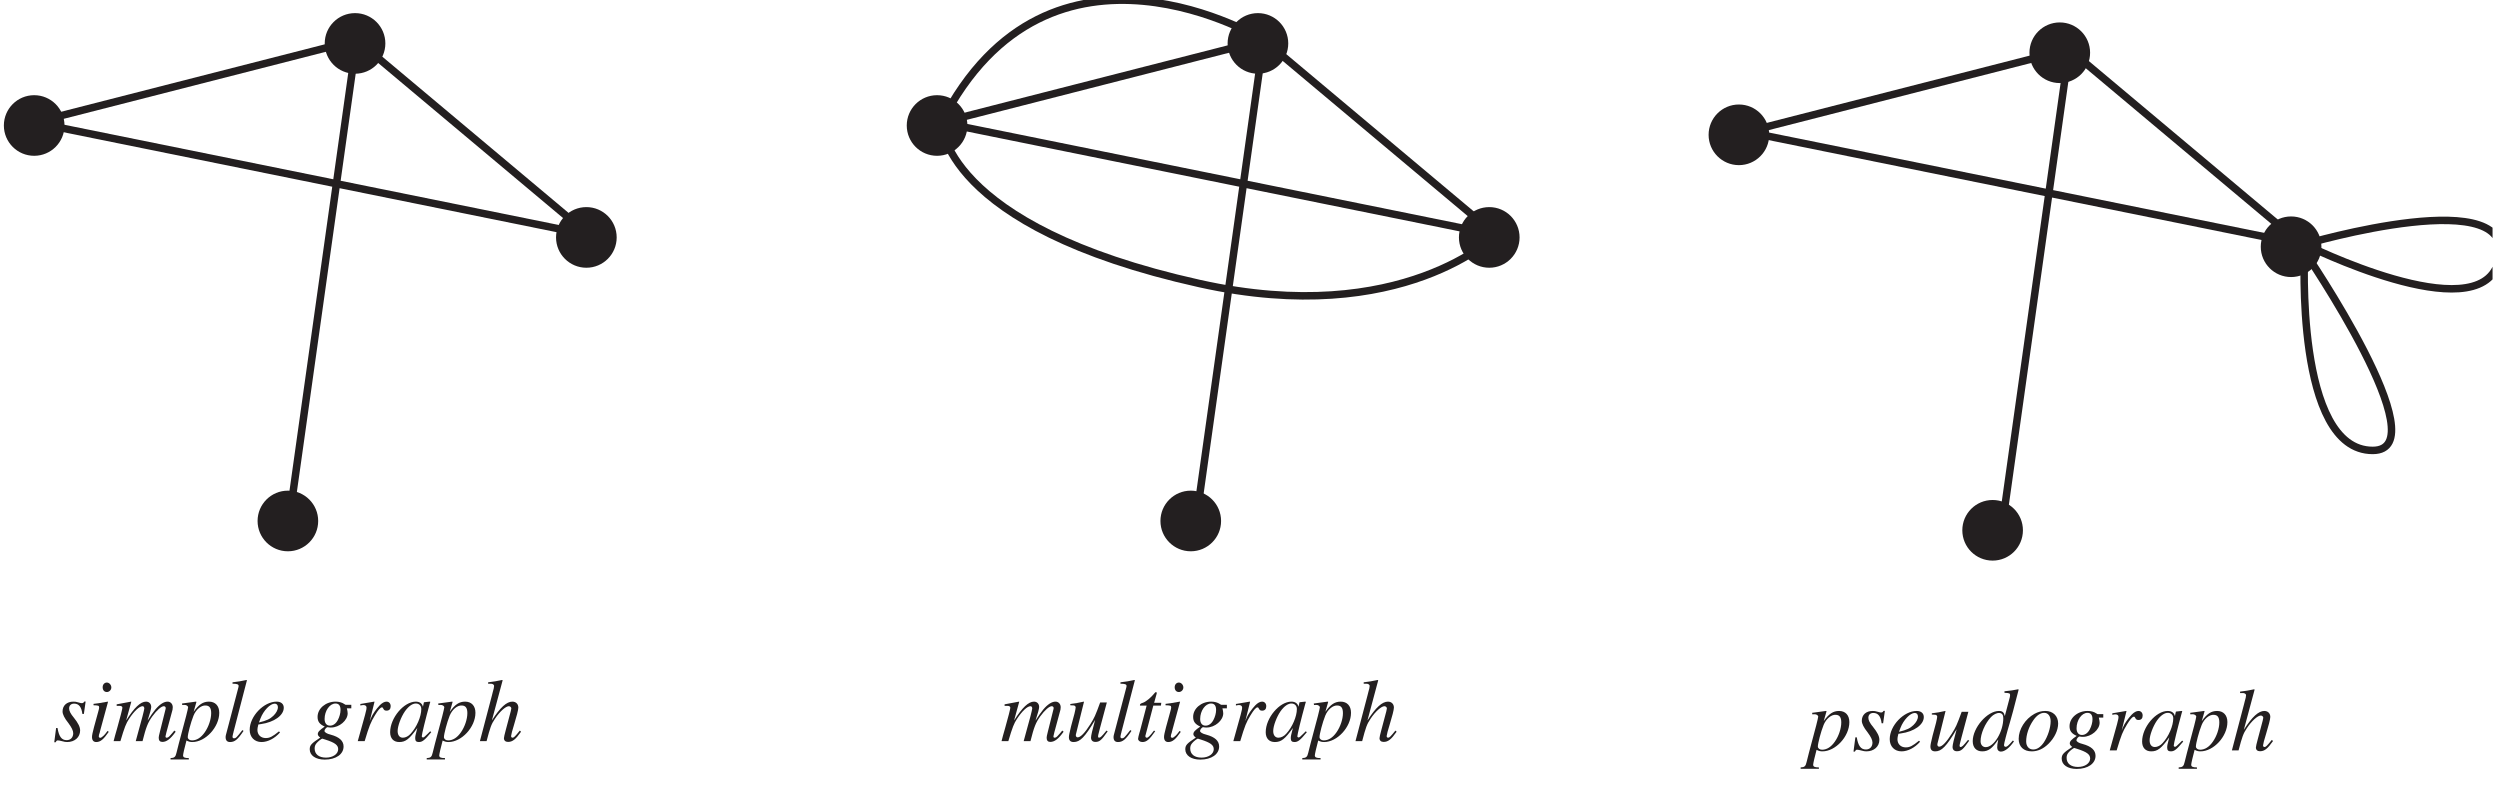 <?xml version="1.0" encoding="UTF-8"?>
<svg xmlns="http://www.w3.org/2000/svg" xmlns:xlink="http://www.w3.org/1999/xlink" width="333.52" height="105.52" viewBox="0 0 333.52 105.52">
<defs>
<g>
<g id="glyph-0-0">
</g>
<g id="glyph-0-1">
<path d="M 0.438 -1.75 L 0.188 0.156 L 0.375 0.156 C 0.484 -0.047 0.531 -0.094 0.672 -0.094 C 0.797 -0.094 1.016 -0.047 1.25 0.016 C 1.531 0.094 1.703 0.125 1.906 0.125 C 2.922 0.125 3.641 -0.516 3.641 -1.422 C 3.641 -1.891 3.375 -2.406 2.828 -3.094 C 2.359 -3.656 2.172 -4.031 2.172 -4.359 C 2.172 -4.75 2.422 -5 2.844 -5 C 3.469 -5 3.828 -4.547 3.938 -3.625 L 4.141 -3.625 L 4.375 -5.281 L 4.203 -5.281 C 4.094 -5.109 4.031 -5.062 3.844 -5.062 C 3.75 -5.062 3.641 -5.094 3.422 -5.156 C 3.125 -5.25 2.953 -5.266 2.75 -5.266 C 1.859 -5.266 1.297 -4.75 1.297 -3.953 C 1.297 -3.578 1.547 -3.062 2.062 -2.422 C 2.516 -1.812 2.719 -1.391 2.719 -1.047 C 2.719 -0.484 2.359 -0.125 1.844 -0.125 C 1.172 -0.125 0.812 -0.609 0.625 -1.75 Z M 0.438 -1.75 "/>
</g>
<g id="glyph-0-2">
<path d="M 2.656 -1.359 C 2.359 -0.969 2.281 -0.875 2.156 -0.75 C 1.953 -0.547 1.781 -0.438 1.672 -0.438 C 1.578 -0.438 1.484 -0.516 1.484 -0.609 C 1.484 -0.734 1.516 -0.922 1.609 -1.141 L 1.656 -1.344 L 1.672 -1.375 L 1.672 -1.406 L 2.719 -5.25 L 2.688 -5.266 C 1.469 -5.047 1.25 -5.016 0.781 -4.969 L 0.781 -4.781 C 1.422 -4.766 1.531 -4.734 1.531 -4.5 C 1.531 -4.406 1.5 -4.203 1.422 -3.969 L 0.844 -1.859 C 0.656 -1.141 0.578 -0.781 0.578 -0.547 C 0.578 -0.109 0.781 0.125 1.141 0.125 C 1.703 0.125 2.125 -0.234 2.812 -1.234 Z M 2.562 -7.812 C 2.234 -7.812 2 -7.547 2 -7.188 C 2 -6.797 2.219 -6.547 2.562 -6.547 C 2.875 -6.547 3.156 -6.828 3.156 -7.156 C 3.156 -7.5 2.875 -7.812 2.562 -7.812 Z M 2.562 -7.812 "/>
</g>
<g id="glyph-0-3">
<path d="M 8.234 -1.406 C 8.188 -1.344 8.125 -1.281 8.078 -1.203 C 7.875 -0.969 7.766 -0.844 7.75 -0.828 C 7.5 -0.531 7.375 -0.453 7.203 -0.453 C 7.109 -0.453 7.062 -0.516 7.062 -0.641 C 7.062 -0.688 7.109 -0.891 7.188 -1.188 L 8 -4.188 C 8.016 -4.25 8.031 -4.438 8.031 -4.516 C 8.031 -4.953 7.734 -5.266 7.344 -5.266 C 7.094 -5.266 6.859 -5.188 6.578 -5.016 C 5.984 -4.625 5.5 -4.047 4.672 -2.734 C 4.984 -3.672 5.156 -4.328 5.156 -4.547 C 5.156 -4.984 4.875 -5.266 4.469 -5.266 C 3.734 -5.266 2.906 -4.484 1.812 -2.75 L 2.5 -5.25 L 2.469 -5.266 C 1.812 -5.141 1.562 -5.094 0.547 -4.906 L 0.547 -4.703 C 1.094 -4.703 1.094 -4.703 1.203 -4.641 C 1.266 -4.609 1.312 -4.531 1.312 -4.453 C 1.312 -4.297 1.031 -3.203 0.609 -1.703 C 0.344 -0.797 0.297 -0.609 0.141 0 L 1.047 0 C 1.609 -1.891 1.797 -2.344 2.203 -2.969 C 2.875 -4 3.578 -4.656 4 -4.656 C 4.141 -4.656 4.234 -4.547 4.234 -4.344 C 4.234 -4.203 3.875 -2.781 3.391 -1.094 C 3.297 -0.75 3.25 -0.578 3.094 0 L 4 0 C 4.469 -1.859 4.703 -2.469 5.312 -3.312 C 5.906 -4.125 6.5 -4.656 6.844 -4.656 C 6.984 -4.656 7.094 -4.547 7.094 -4.406 C 7.094 -4.344 7.062 -4.219 7 -3.984 L 6.312 -1.234 C 6.188 -0.766 6.156 -0.562 6.156 -0.438 C 6.156 -0.078 6.328 0.109 6.641 0.109 C 7.203 0.109 7.719 -0.281 8.359 -1.172 L 8.422 -1.25 Z M 8.234 -1.406 "/>
</g>
<g id="glyph-0-4">
<path d="M 0.672 -4.812 L 0.938 -4.828 C 1.203 -4.844 1.453 -4.688 1.453 -4.5 C 1.453 -4.344 1.031 -2.688 0.594 -1.109 C 0.328 -0.094 0.078 0.797 -0.094 1.547 C -0.219 2.109 -0.375 2.25 -0.891 2.266 L -0.891 2.453 L 1.547 2.453 L 1.547 2.266 C 0.984 2.266 0.781 2.172 0.781 1.906 C 0.781 1.75 0.984 0.844 1.234 -0.078 C 1.531 0.078 1.75 0.125 2.016 0.125 C 3.766 0.125 5.609 -1.859 5.609 -3.781 C 5.609 -4.703 5.078 -5.266 4.234 -5.266 C 3.453 -5.266 2.875 -4.891 2.188 -3.906 L 2.531 -5.109 C 2.547 -5.172 2.562 -5.219 2.562 -5.219 C 2.562 -5.25 2.531 -5.266 2.5 -5.266 L 2.484 -5.266 L 0.641 -5.016 Z M 3.797 -4.75 C 4.297 -4.734 4.531 -4.422 4.531 -3.734 C 4.531 -2.922 4.188 -1.906 3.672 -1.172 C 3.172 -0.453 2.594 -0.094 1.969 -0.094 C 1.641 -0.094 1.406 -0.281 1.406 -0.531 C 1.406 -0.938 1.812 -2.5 2.172 -3.391 C 2.5 -4.203 3.188 -4.797 3.797 -4.75 Z M 3.797 -4.75 "/>
</g>
<g id="glyph-0-5">
<path d="M 2.719 -1.469 C 1.953 -0.484 1.859 -0.375 1.594 -0.375 C 1.469 -0.375 1.406 -0.453 1.406 -0.594 C 1.406 -0.688 1.453 -0.844 1.5 -1.062 C 1.516 -1.109 1.531 -1.141 1.531 -1.156 L 1.531 -1.188 L 3.328 -8.109 L 3.281 -8.156 C 2.562 -8 2.109 -7.922 1.406 -7.844 L 1.406 -7.656 C 1.984 -7.656 2.219 -7.578 2.219 -7.375 C 2.219 -7.328 2.219 -7.25 2.188 -7.156 L 0.531 -0.844 C 0.5 -0.734 0.484 -0.625 0.484 -0.531 C 0.484 -0.094 0.688 0.125 1.078 0.125 C 1.703 0.125 2.109 -0.203 2.875 -1.359 Z M 2.719 -1.469 "/>
</g>
<g id="glyph-0-6">
<path d="M 4.281 -1.297 C 3.422 -0.594 3.047 -0.406 2.516 -0.406 C 1.859 -0.406 1.406 -0.844 1.406 -1.5 C 1.406 -1.672 1.438 -1.844 1.531 -2.219 L 1.859 -2.266 C 3.656 -2.516 4.922 -3.438 4.922 -4.453 C 4.922 -4.953 4.562 -5.266 3.969 -5.266 C 2.25 -5.266 0.375 -3.312 0.375 -1.5 C 0.375 -0.531 1.016 0.125 1.953 0.125 C 2.797 0.125 3.719 -0.359 4.422 -1.156 Z M 1.812 -3.016 C 2.219 -4.078 3.109 -5 3.719 -5 C 3.969 -5 4.141 -4.812 4.141 -4.531 C 4.141 -4.156 3.906 -3.734 3.531 -3.375 C 3.094 -2.953 2.641 -2.734 1.609 -2.484 Z M 1.812 -3.016 "/>
</g>
<g id="glyph-0-7">
</g>
<g id="glyph-0-8">
<path d="M 5.641 -4.844 L 4.906 -4.844 C 4.875 -4.844 4.812 -4.859 4.719 -4.938 C 4.406 -5.156 4 -5.266 3.547 -5.266 C 2.219 -5.266 1.141 -4.344 1.141 -3.234 C 1.141 -2.609 1.406 -2.25 2.094 -1.938 C 1.391 -1.453 1.172 -1.219 1.172 -0.938 C 1.172 -0.781 1.266 -0.641 1.5 -0.469 C 0.312 0.312 0.094 0.547 0.094 1.094 C 0.094 1.922 0.891 2.469 2.094 2.469 C 3.594 2.469 4.609 1.75 4.609 0.719 C 4.609 -0.031 4.047 -0.547 2.891 -0.859 C 2.359 -0.984 2.062 -1.188 2.062 -1.359 C 2.062 -1.547 2.328 -1.859 2.484 -1.859 C 2.516 -1.859 2.531 -1.859 2.562 -1.844 C 2.672 -1.812 2.812 -1.812 2.938 -1.812 C 4.047 -1.812 5.156 -2.766 5.156 -3.703 C 5.156 -3.906 5.109 -4.109 5.047 -4.375 L 5.641 -4.375 Z M 1.766 -0.328 C 1.781 -0.328 1.812 -0.328 1.828 -0.312 C 1.859 -0.297 1.984 -0.266 2.172 -0.203 C 3.453 0.203 3.891 0.531 3.891 1.078 C 3.891 1.719 3.188 2.203 2.266 2.203 C 1.312 2.203 0.75 1.75 0.75 0.984 C 0.75 0.688 0.828 0.484 1.016 0.266 C 1.188 0.047 1.672 -0.328 1.766 -0.328 Z M 3.531 -5.016 C 3.984 -5.016 4.203 -4.719 4.203 -4.156 C 4.203 -3.734 4.062 -3.219 3.844 -2.812 C 3.578 -2.312 3.203 -2.062 2.797 -2.062 C 2.344 -2.062 2.078 -2.391 2.078 -2.953 C 2.078 -4.047 2.766 -5.016 3.531 -5.016 Z M 3.531 -5.016 "/>
</g>
<g id="glyph-0-9">
<path d="M 1.453 0 C 2.062 -2.047 2.266 -2.531 2.828 -3.453 C 3.234 -4.125 3.547 -4.5 3.75 -4.5 C 3.844 -4.5 3.891 -4.453 3.938 -4.328 C 4.047 -4.125 4.141 -4.062 4.375 -4.062 C 4.734 -4.062 4.922 -4.281 4.922 -4.656 C 4.922 -5.016 4.703 -5.266 4.359 -5.266 C 4.094 -5.266 3.766 -5.094 3.453 -4.766 C 2.969 -4.25 2.484 -3.562 2.297 -3.078 L 2.125 -2.656 L 2.766 -5.25 L 2.719 -5.266 C 1.859 -5.109 1.75 -5.094 0.875 -4.953 L 0.875 -4.75 C 1.141 -4.797 1.188 -4.812 1.281 -4.812 C 1.547 -4.812 1.703 -4.688 1.703 -4.469 C 1.703 -4.297 1.703 -4.297 1.5 -3.484 L 0.531 0 Z M 1.453 0 "/>
</g>
<g id="glyph-0-10">
<path d="M 5.547 -1.312 L 5.219 -0.984 C 4.828 -0.594 4.703 -0.484 4.594 -0.484 C 4.5 -0.484 4.422 -0.562 4.422 -0.641 C 4.422 -0.891 4.922 -2.938 5.484 -4.984 C 5.516 -5.109 5.531 -5.125 5.562 -5.234 L 5.469 -5.266 L 4.75 -5.188 L 4.703 -5.156 L 4.578 -4.578 C 4.484 -5.016 4.141 -5.266 3.625 -5.266 C 2.031 -5.266 0.203 -3.094 0.203 -1.188 C 0.203 -0.359 0.656 0.125 1.422 0.125 C 2.266 0.125 2.766 -0.266 3.828 -1.75 C 3.578 -0.766 3.547 -0.672 3.547 -0.375 C 3.547 -0.031 3.688 0.125 4.031 0.125 C 4.5 0.125 4.797 -0.109 5.688 -1.188 Z M 3.688 -5.016 C 4.094 -4.984 4.359 -4.703 4.359 -4.281 C 4.359 -3.281 3.75 -1.859 2.938 -0.984 C 2.656 -0.656 2.25 -0.453 1.906 -0.453 C 1.469 -0.453 1.203 -0.781 1.203 -1.344 C 1.203 -2.016 1.656 -3.219 2.172 -3.969 C 2.656 -4.656 3.203 -5.047 3.688 -5.016 Z M 3.688 -5.016 "/>
</g>
<g id="glyph-0-11">
<path d="M 5.562 -1.406 C 4.906 -0.594 4.766 -0.453 4.578 -0.453 C 4.469 -0.453 4.391 -0.547 4.391 -0.672 C 4.391 -0.797 4.578 -1.547 4.781 -2.156 C 5.125 -3.281 5.359 -4.172 5.359 -4.469 C 5.359 -4.953 5.031 -5.266 4.562 -5.266 C 3.797 -5.266 2.938 -4.5 1.828 -2.75 L 3.266 -8.109 L 3.203 -8.156 C 2.484 -8 2.016 -7.922 1.328 -7.844 L 1.328 -7.656 L 1.641 -7.656 C 1.906 -7.672 2.125 -7.547 2.125 -7.359 C 2.125 -7.203 2.062 -6.906 1.953 -6.562 C 1.953 -6.531 1.906 -6.375 1.844 -6.125 L 0.234 0 L 1.125 0 C 1.609 -1.844 1.75 -2.25 2.234 -2.969 C 2.859 -3.922 3.672 -4.656 4.094 -4.656 C 4.266 -4.656 4.422 -4.516 4.422 -4.359 C 4.422 -4.312 4.391 -4.156 4.344 -3.969 L 3.688 -1.5 C 3.531 -0.906 3.438 -0.531 3.438 -0.391 C 3.438 -0.078 3.641 0.109 3.984 0.109 C 4.578 0.109 5 -0.219 5.719 -1.25 Z M 5.562 -1.406 "/>
</g>
<g id="glyph-0-12">
<path d="M 5.516 -1.406 C 4.875 -0.609 4.703 -0.453 4.516 -0.453 C 4.438 -0.453 4.391 -0.531 4.391 -0.656 C 4.391 -0.734 4.391 -0.734 4.609 -1.594 L 5.562 -5.156 L 4.672 -5.156 C 4.031 -3.391 3.891 -3.094 3.359 -2.25 C 2.641 -1.109 2.062 -0.5 1.672 -0.5 C 1.516 -0.5 1.422 -0.625 1.422 -0.797 C 1.422 -0.844 1.422 -0.875 1.438 -0.906 L 2.516 -5.25 L 2.484 -5.266 C 1.797 -5.109 1.344 -5.031 0.688 -4.953 L 0.688 -4.781 C 1.172 -4.766 1.172 -4.766 1.297 -4.703 C 1.344 -4.688 1.406 -4.578 1.406 -4.5 C 1.406 -4.391 1.344 -4.094 1.25 -3.688 L 0.797 -2 C 0.578 -1.109 0.5 -0.734 0.5 -0.531 C 0.5 -0.078 0.719 0.125 1.141 0.125 C 1.984 0.125 2.625 -0.516 4 -2.828 C 3.641 -1.531 3.453 -0.734 3.453 -0.469 C 3.453 -0.094 3.672 0.109 4.031 0.109 C 4.594 0.109 4.859 -0.125 5.672 -1.297 Z M 5.516 -1.406 "/>
</g>
<g id="glyph-0-13">
<path d="M 3.531 -5.109 L 2.578 -5.109 L 2.922 -6.344 C 2.922 -6.375 2.922 -6.391 2.922 -6.422 C 2.922 -6.484 2.906 -6.531 2.828 -6.531 C 2.766 -6.531 2.719 -6.516 2.656 -6.422 C 2.188 -5.828 1.453 -5.219 1.062 -5.109 C 0.766 -5.016 0.688 -4.938 0.688 -4.812 C 0.688 -4.797 0.688 -4.766 0.688 -4.734 L 1.578 -4.734 L 0.719 -1.453 C 0.688 -1.344 0.688 -1.297 0.641 -1.188 C 0.531 -0.797 0.438 -0.438 0.438 -0.312 C 0.438 -0.062 0.688 0.125 1.016 0.125 C 1.562 0.125 1.953 -0.203 2.719 -1.312 L 2.562 -1.406 C 1.969 -0.641 1.781 -0.453 1.594 -0.453 C 1.484 -0.453 1.406 -0.531 1.406 -0.688 C 1.406 -0.703 1.406 -0.703 1.422 -0.75 L 2.469 -4.734 L 3.484 -4.734 Z M 3.531 -5.109 "/>
</g>
<g id="glyph-0-14">
<path d="M 5.531 -1.328 C 4.875 -0.578 4.75 -0.484 4.547 -0.484 C 4.438 -0.484 4.344 -0.578 4.344 -0.719 C 4.344 -0.906 4.703 -2.312 5.109 -3.656 C 5.391 -4.609 5.625 -5.484 6.297 -8.109 L 6.234 -8.156 C 5.625 -8.031 5.188 -7.969 4.406 -7.891 L 4.406 -7.688 C 5.062 -7.656 5.156 -7.625 5.156 -7.375 C 5.156 -7.203 5.141 -7.172 4.969 -6.531 L 4.453 -4.578 C 4.344 -5.078 4.141 -5.266 3.672 -5.266 C 2.109 -5.266 0.172 -3.031 0.172 -1.234 C 0.172 -0.375 0.656 0.125 1.438 0.125 C 2.25 0.125 2.766 -0.25 3.578 -1.453 C 3.453 -0.844 3.438 -0.656 3.438 -0.375 C 3.438 -0.062 3.641 0.156 3.938 0.156 C 4.438 0.156 5.062 -0.328 5.672 -1.203 Z M 3.719 -5 C 4.078 -4.969 4.25 -4.75 4.25 -4.312 C 4.25 -2.5 3.016 -0.438 1.906 -0.438 C 1.5 -0.438 1.219 -0.75 1.219 -1.234 C 1.219 -2.219 1.812 -3.609 2.609 -4.453 C 2.938 -4.797 3.375 -5.016 3.719 -5 Z M 3.719 -5 "/>
</g>
<g id="glyph-0-15">
<path d="M 3.891 -5.266 C 3.375 -5.266 2.906 -5.141 2.422 -4.875 C 1.188 -4.188 0.328 -2.812 0.328 -1.547 C 0.328 -0.5 0.984 0.125 2.078 0.125 C 2.875 0.125 3.641 -0.219 4.328 -0.906 C 5.109 -1.688 5.594 -2.688 5.594 -3.594 C 5.594 -4.594 4.906 -5.266 3.891 -5.266 Z M 3.734 -5.016 C 4.25 -5.016 4.594 -4.578 4.594 -3.891 C 4.594 -3.016 4.203 -1.828 3.672 -1.047 C 3.234 -0.422 2.766 -0.125 2.266 -0.125 C 1.703 -0.125 1.328 -0.547 1.328 -1.203 C 1.328 -2.094 1.672 -3.141 2.266 -4 C 2.719 -4.672 3.234 -5.016 3.734 -5.016 Z M 3.734 -5.016 "/>
</g>
</g>
<clipPath id="clip-0">
<path clip-rule="nonzero" d="M 0.516 12 L 9 12 L 9 21 L 0.516 21 Z M 0.516 12 "/>
</clipPath>
<clipPath id="clip-1">
<path clip-rule="nonzero" d="M 0.516 0 L 84 0 L 84 76 L 0.516 76 Z M 0.516 0 "/>
</clipPath>
<clipPath id="clip-2">
<path clip-rule="nonzero" d="M 300 24 L 332.527 24 L 332.527 45 L 300 45 Z M 300 24 "/>
</clipPath>
</defs>
<g clip-path="url(#clip-0)">
<path fill-rule="nonzero" fill="rgb(13.73%, 12.16%, 12.549%)" fill-opacity="1" d="M 8.605 16.742 C 8.605 18.977 6.793 20.785 4.559 20.785 C 2.328 20.785 0.516 18.977 0.516 16.742 C 0.516 14.508 2.328 12.699 4.559 12.699 C 6.793 12.699 8.605 14.508 8.605 16.742 "/>
</g>
<path fill-rule="nonzero" fill="rgb(13.73%, 12.16%, 12.549%)" fill-opacity="1" d="M 42.449 69.504 C 42.449 71.734 40.641 73.547 38.406 73.547 C 36.172 73.547 34.363 71.734 34.363 69.504 C 34.363 67.27 36.172 65.457 38.406 65.457 C 40.641 65.457 42.449 67.27 42.449 69.504 "/>
<path fill-rule="nonzero" fill="rgb(13.73%, 12.16%, 12.549%)" fill-opacity="1" d="M 82.27 31.676 C 82.27 33.906 80.461 35.719 78.227 35.719 C 75.992 35.719 74.18 33.906 74.18 31.676 C 74.18 29.441 75.992 27.629 78.227 27.629 C 80.461 27.629 82.27 29.441 82.27 31.676 "/>
<path fill-rule="nonzero" fill="rgb(13.73%, 12.16%, 12.549%)" fill-opacity="1" d="M 51.41 5.793 C 51.41 8.027 49.598 9.836 47.367 9.836 C 45.133 9.836 43.32 8.027 43.32 5.793 C 43.32 3.559 45.133 1.75 47.367 1.75 C 49.598 1.75 51.41 3.559 51.41 5.793 "/>
<g clip-path="url(#clip-1)">
<path fill="none" stroke-width="10" stroke-linecap="butt" stroke-linejoin="miter" stroke="rgb(13.73%, 12.16%, 12.549%)" stroke-opacity="1" stroke-miterlimit="4" d="M 470.641 997.007 L 780.638 737.001 L 40.608 887.017 L 470.641 997.007 L 380.624 356.999 " transform="matrix(0.1, 0, 0, -0.1, 0.516, 105.042)"/>
</g>
<path fill-rule="nonzero" fill="rgb(13.73%, 12.16%, 12.549%)" fill-opacity="1" d="M 129.059 16.742 C 129.059 18.977 127.246 20.785 125.012 20.785 C 122.777 20.785 120.969 18.977 120.969 16.742 C 120.969 14.508 122.777 12.699 125.012 12.699 C 127.246 12.699 129.059 14.508 129.059 16.742 "/>
<path fill-rule="nonzero" fill="rgb(13.73%, 12.16%, 12.549%)" fill-opacity="1" d="M 162.902 69.504 C 162.902 71.734 161.094 73.547 158.859 73.547 C 156.625 73.547 154.812 71.734 154.812 69.504 C 154.812 67.27 156.625 65.457 158.859 65.457 C 161.094 65.457 162.902 67.27 162.902 69.504 "/>
<path fill-rule="nonzero" fill="rgb(13.73%, 12.16%, 12.549%)" fill-opacity="1" d="M 202.723 31.676 C 202.723 33.906 200.91 35.719 198.68 35.719 C 196.445 35.719 194.633 33.906 194.633 31.676 C 194.633 29.441 196.445 27.629 198.68 27.629 C 200.91 27.629 202.723 29.441 202.723 31.676 "/>
<path fill-rule="nonzero" fill="rgb(13.73%, 12.16%, 12.549%)" fill-opacity="1" d="M 171.863 5.793 C 171.863 8.027 170.051 9.836 167.816 9.836 C 165.586 9.836 163.773 8.027 163.773 5.793 C 163.773 3.559 165.586 1.75 167.816 1.75 C 170.051 1.75 171.863 3.559 171.863 5.793 "/>
<path fill="none" stroke-width="10" stroke-linecap="butt" stroke-linejoin="miter" stroke="rgb(13.73%, 12.16%, 12.549%)" stroke-opacity="1" stroke-miterlimit="4" d="M 1990.649 737.001 C 1990.649 737.001 1865.63 612.021 1595.618 672.02 C 1250.618 748.695 1250.618 887.017 1250.618 887.017 C 1395.611 1172.018 1680.612 997.007 1680.612 997.007 L 1990.649 737.001 L 1250.618 887.017 L 1680.612 997.007 L 1590.634 356.999 " transform="matrix(0.1, 0, 0, -0.1, 0.516, 105.042)"/>
<g fill="rgb(13.73%, 12.16%, 12.549%)" fill-opacity="1">
<use xlink:href="#glyph-0-1" x="7.049" y="98.869"/>
<use xlink:href="#glyph-0-2" x="11.696" y="98.869"/>
<use xlink:href="#glyph-0-3" x="15.017" y="98.869"/>
<use xlink:href="#glyph-0-4" x="23.642" y="98.869"/>
<use xlink:href="#glyph-0-5" x="29.614" y="98.869"/>
<use xlink:href="#glyph-0-6" x="32.935" y="98.869"/>
<use xlink:href="#glyph-0-7" x="38.239" y="98.869"/>
<use xlink:href="#glyph-0-8" x="41.226" y="98.869"/>
<use xlink:href="#glyph-0-9" x="47.198" y="98.869"/>
<use xlink:href="#glyph-0-10" x="51.845" y="98.869"/>
<use xlink:href="#glyph-0-4" x="57.818" y="98.869"/>
<use xlink:href="#glyph-0-11" x="63.791" y="98.869"/>
</g>
<g fill="rgb(13.73%, 12.16%, 12.549%)" fill-opacity="1">
<use xlink:href="#glyph-0-3" x="133.474" y="98.869"/>
<use xlink:href="#glyph-0-12" x="142.099" y="98.869"/>
<use xlink:href="#glyph-0-5" x="148.071" y="98.869"/>
<use xlink:href="#glyph-0-13" x="151.392" y="98.869"/>
<use xlink:href="#glyph-0-2" x="154.713" y="98.869"/>
<use xlink:href="#glyph-0-8" x="158.034" y="98.869"/>
<use xlink:href="#glyph-0-9" x="164.007" y="98.869"/>
<use xlink:href="#glyph-0-10" x="168.654" y="98.869"/>
<use xlink:href="#glyph-0-4" x="174.627" y="98.869"/>
<use xlink:href="#glyph-0-11" x="180.6" y="98.869"/>
</g>
<path fill-rule="nonzero" fill="rgb(13.73%, 12.16%, 12.549%)" fill-opacity="1" d="M 236.027 17.988 C 236.027 20.219 234.219 22.031 231.984 22.031 C 229.75 22.031 227.941 20.219 227.941 17.988 C 227.941 15.754 229.75 13.941 231.984 13.941 C 234.219 13.941 236.027 15.754 236.027 17.988 "/>
<path fill-rule="nonzero" fill="rgb(13.73%, 12.16%, 12.549%)" fill-opacity="1" d="M 269.875 70.746 C 269.875 72.98 268.066 74.789 265.832 74.789 C 263.598 74.789 261.789 72.98 261.789 70.746 C 261.789 68.512 263.598 66.703 265.832 66.703 C 268.066 66.703 269.875 68.512 269.875 70.746 "/>
<path fill-rule="nonzero" fill="rgb(13.73%, 12.16%, 12.549%)" fill-opacity="1" d="M 309.695 32.918 C 309.695 35.152 307.883 36.961 305.648 36.961 C 303.418 36.961 301.605 35.152 301.605 32.918 C 301.605 30.684 303.418 28.875 305.648 28.875 C 307.883 28.875 309.695 30.684 309.695 32.918 "/>
<path fill-rule="nonzero" fill="rgb(13.73%, 12.16%, 12.549%)" fill-opacity="1" d="M 278.836 7.035 C 278.836 9.27 277.023 11.082 274.789 11.082 C 272.559 11.082 270.746 9.27 270.746 7.035 C 270.746 4.801 272.559 2.992 274.789 2.992 C 277.023 2.992 278.836 4.801 278.836 7.035 "/>
<path fill="none" stroke-width="10" stroke-linecap="butt" stroke-linejoin="miter" stroke="rgb(13.73%, 12.16%, 12.549%)" stroke-opacity="1" stroke-miterlimit="4" d="M 2755.205 984.528 L 3065.202 724.523 L 2325.211 874.499 L 2755.205 984.528 L 2665.227 344.521 " transform="matrix(0.1, 0, 0, -0.1, 0.516, 105.042)"/>
<g fill="rgb(13.73%, 12.16%, 12.549%)" fill-opacity="1">
<use xlink:href="#glyph-0-4" x="241.11" y="100.113"/>
<use xlink:href="#glyph-0-1" x="247.083" y="100.113"/>
<use xlink:href="#glyph-0-6" x="251.729" y="100.113"/>
<use xlink:href="#glyph-0-12" x="257.033" y="100.113"/>
<use xlink:href="#glyph-0-14" x="263.006" y="100.113"/>
<use xlink:href="#glyph-0-15" x="268.979" y="100.113"/>
<use xlink:href="#glyph-0-8" x="274.952" y="100.113"/>
<use xlink:href="#glyph-0-9" x="280.925" y="100.113"/>
<use xlink:href="#glyph-0-10" x="285.572" y="100.113"/>
<use xlink:href="#glyph-0-4" x="291.544" y="100.113"/>
<use xlink:href="#glyph-0-11" x="297.517" y="100.113"/>
</g>
<g clip-path="url(#clip-2)">
<path fill="none" stroke-width="10" stroke-linecap="butt" stroke-linejoin="miter" stroke="rgb(13.73%, 12.16%, 12.549%)" stroke-opacity="1" stroke-miterlimit="4" d="M 3069.322 724.523 C 3069.322 724.523 3361.976 810.812 3327.444 699.527 C 3299.545 609.51 3069.322 724.523 3069.322 724.523 Z M 3069.322 724.523 " transform="matrix(0.1, 0, 0, -0.1, 0.516, 105.042)"/>
</g>
<path fill="none" stroke-width="10" stroke-linecap="butt" stroke-linejoin="miter" stroke="rgb(13.73%, 12.16%, 12.549%)" stroke-opacity="1" stroke-miterlimit="4" d="M 3069.322 714.517 C 3069.322 714.517 3250.22 449.528 3160.203 449.528 C 3055.824 449.528 3069.322 714.517 3069.322 714.517 Z M 3069.322 714.517 " transform="matrix(0.1, 0, 0, -0.1, 0.516, 105.042)"/>
</svg>
